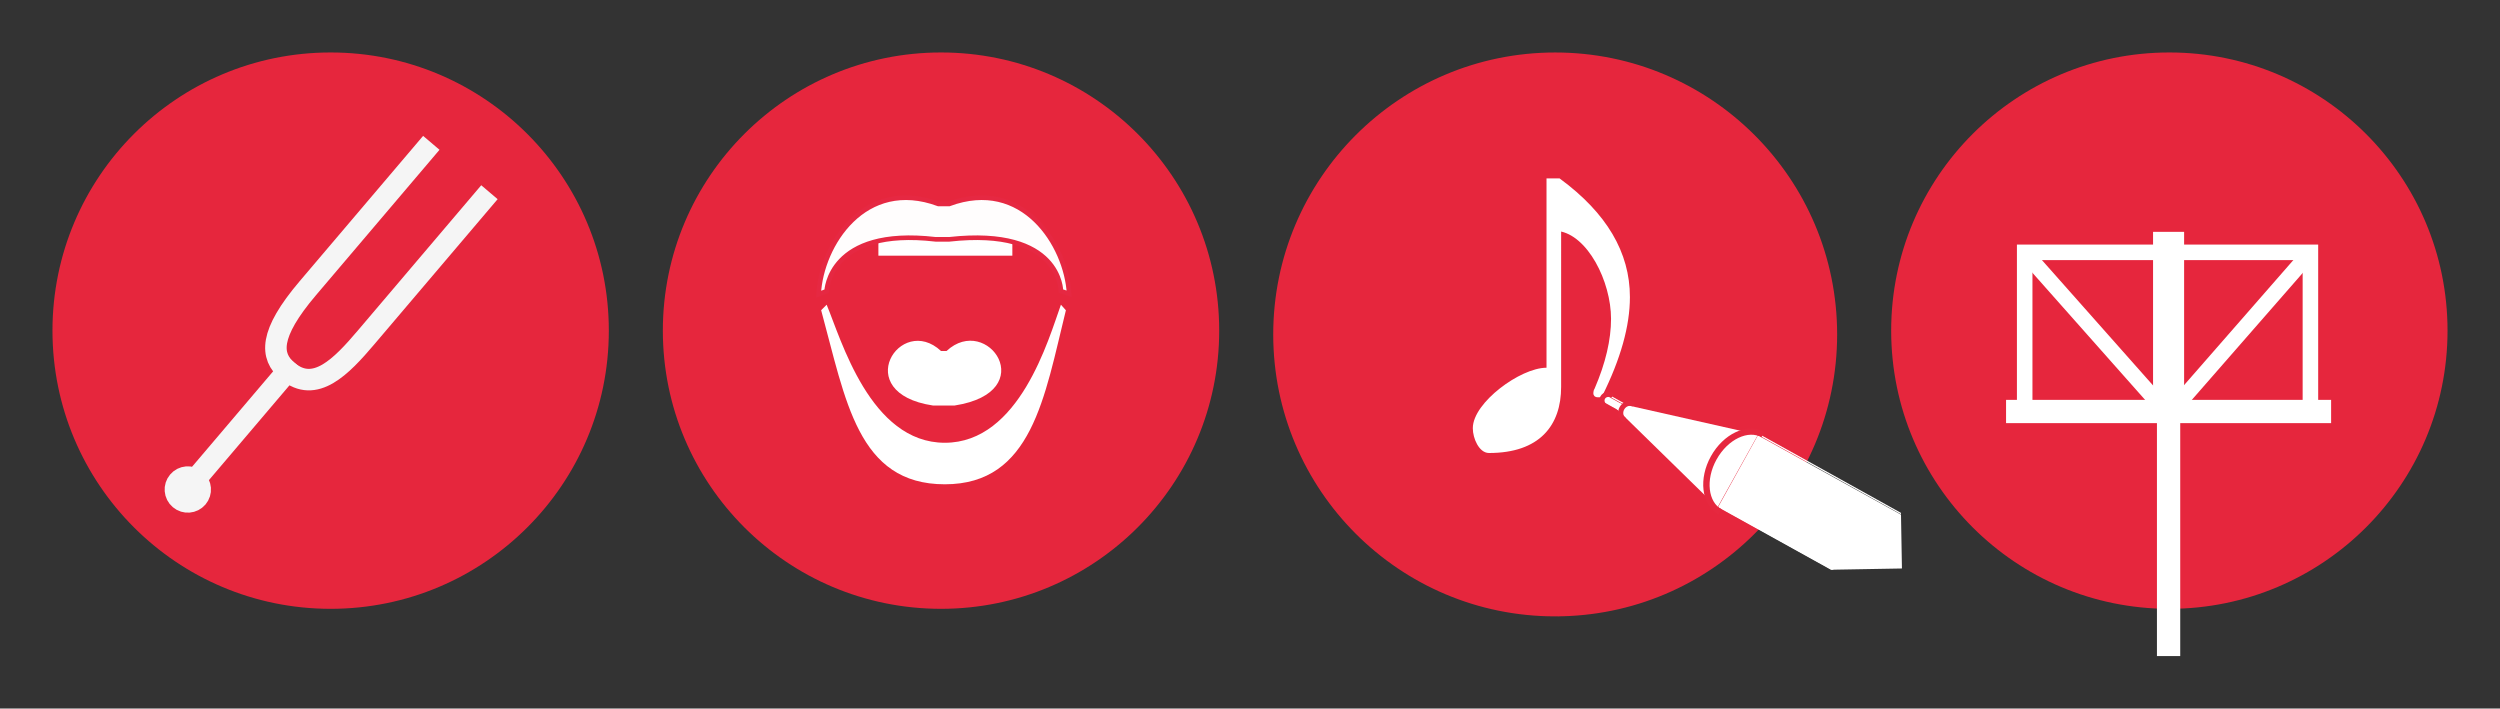 <?xml version="1.0" encoding="UTF-8" standalone="no"?>
<svg
   xmlns:dc="http://purl.org/dc/elements/1.1/"
   xmlns:cc="http://creativecommons.org/ns#"
   xmlns:rdf="http://www.w3.org/1999/02/22-rdf-syntax-ns#"
   xmlns:svg="http://www.w3.org/2000/svg"
   xmlns="http://www.w3.org/2000/svg"
   xmlns:xlink="http://www.w3.org/1999/xlink"
   xmlns:sodipodi="http://sodipodi.sourceforge.net/DTD/sodipodi-0.dtd"
   xmlns:inkscape="http://www.inkscape.org/namespaces/inkscape"
   width="476.477pt"
   height="135.035pt"
   viewBox="0 0 476.477 135.035"
   version="1.2"
   id="svg171"
   sodipodi:docname="Vier rode icons - horizontaal.svg"
   inkscape:version="1.0.2-2 (e86c870879, 2021-01-15)">
  <rect x="0" y="0" width="476.477" height="135.035" fill="#333333" stroke="none"/>
  <sodipodi:namedview
     pagecolor="#ffffff"
     bordercolor="#666666"
     borderopacity="1"
     objecttolerance="10"
     gridtolerance="10"
     guidetolerance="10"
     inkscape:pageopacity="0"
     inkscape:pageshadow="2"
     inkscape:window-width="640"
     inkscape:window-height="480"
     id="namedview173"
     showgrid="false"
     lock-margins="true"
     fit-margin-top="10"
     fit-margin-left="10"
     fit-margin-right="10"
     fit-margin-bottom="10"
     inkscape:zoom="2.324552"
     inkscape:cx="314.57983"
     inkscape:cy="87.325621"
     inkscape:window-x="0"
     inkscape:window-y="0"
     inkscape:window-maximized="1"
     inkscape:current-layer="svg171" />
  <defs
     id="defs66">
    <g
       id="g16">
      <symbol
         overflow="visible"
         id="glyph0-0">
        <path
           style="stroke:none"
           d=""
           id="path10" />
      </symbol>
      <symbol
         overflow="visible"
         id="glyph0-1">
        <path
           style="stroke:none"
           d="m 15.656,-42.25 c 5.812,0.828 10.375,9.844 10.375,17.156 0,4.047 -1.047,8.562 -3.172,13.484 -0.156,0.25 -0.203,0.469 -0.203,0.672 0,0.25 0.109,0.359 0.359,0.359 h 0.516 c 3.484,-7 5.234,-13.219 5.234,-18.656 0,-8.359 -4.344,-15.719 -13.109,-22.188 h -1.922 v 36.078 h -0.406 C 8.5,-15.344 -0.312,-8.812 -0.312,-4.25 c 0,1.859 1.141,4.297 2.641,4.297 9.438,0 13.328,-5.078 13.328,-12.172 z m 0,0"
           id="path13" />
      </symbol>
    </g>
    <clipPath
       id="clip1">
      <path
         d="M 85.203,90.32 H 170.027 V 190.641 H 85.203 Z m 0,0"
         id="path18" />
    </clipPath>
    <clipPath
       id="clip2">
      <path
         d="M 85.203,90.32 H 87 V 190.641 h -1.797 z m 0,0"
         id="path21" />
    </clipPath>
    <clipPath
       id="clip3">
      <path
         d="m 205,101 h 68.008 v 44 H 205 Z m 0,0"
         id="path24" />
    </clipPath>
    <clipPath
       id="clip4">
      <path
         d="m 387,157 h 38 v 30 h -38 z m 0,0"
         id="path27" />
    </clipPath>
    <clipPath
       id="clip5">
      <path
         d="m 324.406,124.055 1.086,62.254 98.699,-1.723 -1.086,-62.254 z m 0,0"
         id="path30" />
    </clipPath>
    <clipPath
       id="clip6">
      <path
         d="m 380,151 h 25 v 30 h -25 z m 0,0"
         id="path33" />
    </clipPath>
    <clipPath
       id="clip7">
      <path
         d="m 324.406,124.055 1.086,62.254 98.699,-1.723 -1.086,-62.254 z m 0,0"
         id="path36" />
    </clipPath>
    <clipPath
       id="clip8">
      <path
         d="m 365,147 h 14 v 15 h -14 z m 0,0"
         id="path39" />
    </clipPath>
    <clipPath
       id="clip9">
      <path
         d="m 324.406,124.055 1.086,62.254 98.699,-1.723 -1.086,-62.254 z m 0,0"
         id="path42" />
    </clipPath>
    <clipPath
       id="clip10">
      <path
         d="m 361,146 h 14 v 14 h -14 z m 0,0"
         id="path45" />
    </clipPath>
    <clipPath
       id="clip11">
      <path
         d="m 324.406,124.055 1.086,62.254 98.699,-1.723 -1.086,-62.254 z m 0,0"
         id="path48" />
    </clipPath>
    <clipPath
       id="clip12">
      <path
         d="m 517,100.953 h 9.613 V 201.273 H 517 Z m 0,0"
         id="path51" />
    </clipPath>
    <clipPath
       id="clip13">
      <path
         d="M 441.793,152 H 509 v 5 h -67.207 z m 0,0"
         id="path54" />
    </clipPath>
    <clipPath
       id="clip14">
      <path
         d="m 441.793,100.953 h 84.82 V 198 h -84.82 z m 0,0"
         id="path57" />
    </clipPath>
    <clipPath
       id="clip15">
      <path
         d="M 441.793,100.953 H 517 V 198 h -75.207 z m 0,0"
         id="path60" />
    </clipPath>
    <clipPath
       id="clip16">
      <path
         d="m 472,146 h 6 v 55.273 h -6 z m 0,0"
         id="path63" />
    </clipPath>
  </defs>
  <g
     id="surface15393"
     transform="translate(-61.703,-76.238)">
    <path
       style="fill:#e6263d;fill-opacity:1;fill-rule:nonzero;stroke:none"
       d="m 124.719,192.273 c 29.281,0 53.02,-23.734 53.02,-53.016 0,-29.281 -23.738,-53.02 -53.02,-53.02 -29.281,0 -53.016,23.738 -53.016,53.02 0,29.281 23.734,53.016 53.016,53.016"
       id="path68" />
    <g
       clip-path="url(#clip1)"
       clip-rule="nonzero"
       id="g72">
      <path
         style="fill:none;stroke:#f5f5f5;stroke-width:4.099;stroke-linecap:butt;stroke-linejoin:miter;stroke-miterlimit:10;stroke-opacity:1"
         d="m 5.75e-4,7.0625e-4 c 0,0 -4.707,-5.539 -23.527,-27.695 -4.707,-5.539 -9.742,-10.797 -14.949,-6.375 -3.312,2.812 -3.59,7 3.871,15.785 9.41,11.078 23.527,27.695 23.527,27.695"
         transform="matrix(1,0,0,-1,154.984,112.872)"
         id="path70" />
    </g>
    <path
       style="fill:none;stroke:#f5f5f5;stroke-width:4.099;stroke-linecap:square;stroke-linejoin:bevel;stroke-miterlimit:10;stroke-opacity:1"
       d="M 2.125e-4,-2.0625e-4 C -20.113,-23.676 -16.762,-19.731 -16.762,-19.731"
       transform="matrix(1,0,0,-1,116.508,146.941)"
       id="path74" />
    <path
       style="fill:#000000;fill-opacity:1;fill-rule:nonzero;stroke:none"
       d="m 96.32,168.531 c -0.555,0.648 -0.477,1.625 0.176,2.18 0.652,0.555 1.629,0.473 2.184,-0.176 0.551,-0.652 0.473,-1.629 -0.18,-2.184 -0.648,-0.555 -1.629,-0.473 -2.18,0.18"
       id="path76" />
    <path
       style="fill:none;stroke:#f5f5f5;stroke-width:5.739;stroke-linecap:square;stroke-linejoin:bevel;stroke-miterlimit:10;stroke-opacity:1"
       d="M 0.001,-0.002 C -0.554,-0.65 -0.475,-1.627 0.177,-2.181 0.829,-2.736 1.806,-2.654 2.36,-2.006 2.911,-1.353 2.833,-0.377 2.181,0.178 1.532,0.733 0.552,0.651 0.001,-0.002 Z m 0,0"
       transform="matrix(1,0,0,-1,96.319,168.53)"
       id="path78" />
    <g
       clip-path="url(#clip2)"
       clip-rule="nonzero"
       id="g82">
      <path
         style="fill:none;stroke:#ffffff;stroke-width:3.279;stroke-linecap:butt;stroke-linejoin:miter;stroke-miterlimit:10;stroke-opacity:1"
         d="M 0.001,-0.001 -29.952,-34.278"
         transform="matrix(1,0,0,-1,39.706,113.085)"
         id="path80" />
    </g>
    <path
       style="fill:#e6263d;fill-opacity:1;fill-rule:nonzero;stroke:none"
       d="m 241.055,192.273 c 29.277,0 53.016,-23.734 53.016,-53.016 0,-29.281 -23.738,-53.02 -53.016,-53.02 -29.281,0 -53.02,23.738 -53.02,53.02 0,29.281 23.738,53.016 53.02,53.016"
       id="path84" />
    <path
       style="fill:#ffffff;fill-opacity:1;fill-rule:nonzero;stroke:none"
       d="m 263.906,134.312 c -2.348,6.531 -7.887,26.312 -22.129,26.312 -14.242,0 -19.781,-19.781 -22.523,-26.312 l -1.047,1.051 c 4.68,17.121 6.953,33.176 23.57,33.176 16.617,0 18.992,-16.617 23.074,-33.168 z m 0,0"
       id="path86" />
    <path
       style="fill:#ffffff;fill-opacity:1;fill-rule:nonzero;stroke:none"
       d="m 239.504,153.523 c -15.926,-2.395 -6.23,-17.652 1.555,-10.383 h 1.039 c 7.789,-7.27 18.172,7.789 1.559,10.383 z m 0,0"
       id="path88" />
    <path
       style="fill:#ffffff;fill-opacity:1;fill-rule:nonzero;stroke:none"
       d="m 254.648,119.406 h -25.531 v 5.562 h 25.531 z m 0,0"
       id="path90" />
    <path
       style="fill:#fffdfd;fill-opacity:1;fill-rule:nonzero;stroke:none"
       d="m 219.254,131.719 c 0,0 0.367,-12.242 20.77,-9.867 h 2.594 c 21.316,-2.375 21.289,9.867 21.289,9.867 l 1.559,0.52 c -0.523,-9.348 -8.828,-22.324 -22.848,-17.133 h -2.074 c -14.02,-5.191 -22.328,7.785 -22.816,17.207 z m 0,0"
       id="path92" />
    <g
       clip-path="url(#clip3)"
       clip-rule="nonzero"
       id="g96">
      <path
         style="fill:none;stroke:#e62842;stroke-width:0.879;stroke-linecap:butt;stroke-linejoin:miter;stroke-miterlimit:10;stroke-opacity:1"
         d="m 3.0625e-4,-2.5e-4 c 0,0 0.367,12.242 20.77,9.867 h 2.594 C 44.68,12.242 44.653,-2.5e-4 44.653,-2.5e-4 l 1.559,-0.52 C 45.688,8.828 37.383,21.804 23.364,16.613 H 21.289 C 7.27,21.804 -1.039,8.828 -1.527,-0.594 Z m 0,0"
         transform="matrix(1,0,0,-1,219.254,131.719)"
         id="path94" />
    </g>
    <path
       style="fill:#e6263d;fill-opacity:1;fill-rule:nonzero;stroke:none"
       d="m 358.105,192.992 c 29.281,0 53.02,-23.734 53.02,-53.016 0,-29.281 -23.738,-53.016 -53.02,-53.016 -29.277,0 -53.016,23.734 -53.016,53.016 0,29.281 23.738,53.016 53.016,53.016"
       id="path98" />
    <path
       style="fill:none;stroke:#e6263d;stroke-width:1.44;stroke-linecap:butt;stroke-linejoin:miter;stroke-miterlimit:4;stroke-opacity:1"
       d="M -0.002,0.002 C 29.28,0.002 53.018,23.736 53.018,53.017 c 0,29.281 -23.738,53.016 -53.02,53.016 -29.277,0 -53.016,-23.734 -53.016,-53.016 0,-29.281 23.738,-53.016 53.016,-53.016 z m 0,0"
       transform="matrix(1,0,0,-1,358.107,192.994)"
       id="path100" />
    <path
       style="fill:none;stroke:#ffffff;stroke-width:0.864;stroke-linecap:butt;stroke-linejoin:miter;stroke-miterlimit:5.839;stroke-opacity:1"
       d="m 358.809,163.617 c 5.812,-0.828 10.375,-9.844 10.375,-17.156 0,-4.047 -1.047,-8.562 -3.172,-13.484 -0.156,-0.25 -0.203,-0.469 -0.203,-0.672 0,-0.25 0.109,-0.359 0.359,-0.359 h 0.516 c 3.484,7 5.234,13.219 5.234,18.656 0,8.359 -4.344,15.719 -13.109,22.188 h -1.922 v -36.078 h -0.406 c -4.828,0 -13.641,-6.531 -13.641,-11.094 0,-1.859 1.141,-4.297 2.641,-4.297 9.438,0 13.328,5.078 13.328,12.172 z m 0,0"
       transform="matrix(1,0,0,-1,0,283.465)"
       id="path102" />
    <g
       style="fill:#ffffff;fill-opacity:1"
       id="g106">
      <use
         xlink:href="#glyph0-1"
         x="343.152"
         y="162.097"
         id="use104"
         width="100%"
         height="100%" />
    </g>
    <path
       style="fill:#ffffff;fill-opacity:1;fill-rule:nonzero;stroke:none"
       d="m 410.664,184.824 -21.516,-11.93 7.59,-13.688 27.277,15.121 0.18,10.258 z m 0,0"
       id="path108" />
    <g
       clip-path="url(#clip4)"
       clip-rule="nonzero"
       id="g114">
      <g
         clip-path="url(#clip5)"
         clip-rule="nonzero"
         id="g112">
        <path
           style="fill:none;stroke:#ffffff;stroke-width:0.824;stroke-linecap:butt;stroke-linejoin:miter;stroke-miterlimit:4;stroke-opacity:1"
           d="m 1309.651,249.776 54.318,-0.003 0.01,-142.516 -54.337,-0.002 z m 0,0"
           transform="matrix(0.14,-0.252,0.27,0.15,177.224,486.823)"
           id="path110" />
      </g>
    </g>
    <path
       style="fill:#ffffff;fill-opacity:1;fill-rule:nonzero;stroke:none"
       d="m 389.027,172.965 -20.75,-20.297 28.484,6.418 z m 0,0"
       id="path116" />
    <path
       style="fill:#ffffff;fill-opacity:1;fill-rule:nonzero;stroke:none"
       d="m 367.09,152.723 0.652,-1.172 9.41,5.219 -0.648,1.168 z m 0,0"
       id="path118" />
    <path
       style="fill:none;stroke:#ffffff;stroke-width:0.824;stroke-linecap:butt;stroke-linejoin:miter;stroke-miterlimit:4;stroke-opacity:1"
       d="m 1333.783,48.023 4.637,0.003 0.01,-34.805 -4.655,-0.008 z m 0,0"
       transform="matrix(0.14,-0.252,0.27,0.15,177.224,486.823)"
       id="path120" />
    <g
       clip-path="url(#clip6)"
       clip-rule="nonzero"
       id="g126">
      <g
         clip-path="url(#clip7)"
         clip-rule="nonzero"
         id="g124">
        <path
           style="fill:none;stroke:#e6283f;stroke-width:4;stroke-linecap:butt;stroke-linejoin:miter;stroke-miterlimit:4;stroke-opacity:1"
           d="M -0.002,-0.006 C 0.003,-10.814 -13.088,-19.582 -29.237,-19.575 c -16.138,3.96e-4 -29.229,8.771 -29.222,19.573"
           transform="matrix(0.14,-0.252,0.27,0.15,397.705,159.071)"
           id="path122" />
      </g>
    </g>
    <g
       clip-path="url(#clip8)"
       clip-rule="nonzero"
       id="g132">
      <g
         clip-path="url(#clip9)"
         clip-rule="nonzero"
         id="g130">
        <path
           style="fill:none;stroke:#e6283f;stroke-width:3.2;stroke-linecap:butt;stroke-linejoin:miter;stroke-miterlimit:4;stroke-opacity:1"
           d="M -0.004,8.40988e-4 C -0.007,-2.844 -2.691,-5.141 -5.992,-5.14 c -3.32,-0.004 -5.994,2.302 -5.999,5.135"
           transform="matrix(0.14,-0.252,0.27,0.15,373.055,153.3)"
           id="path128" />
      </g>
    </g>
    <g
       clip-path="url(#clip10)"
       clip-rule="nonzero"
       id="g138">
      <g
         clip-path="url(#clip11)"
         clip-rule="nonzero"
         id="g136">
        <path
           style="fill:none;stroke:#e6283f;stroke-width:3.2;stroke-linecap:butt;stroke-linejoin:miter;stroke-miterlimit:4;stroke-opacity:1"
           d="M 0.009,0.002 C -0.003,-2.65 -1.953,-4.807 -4.368,-4.801 c -2.415,0.005 -4.363,2.152 -4.369,4.799"
           transform="matrix(0.14,-0.252,0.27,0.15,369.072,151.631)"
           id="path134" />
      </g>
    </g>
    <path
       style="fill:#e6263d;fill-opacity:1;fill-rule:nonzero;stroke:none"
       d="m 475.16,192.273 c 29.281,0 53.02,-23.734 53.02,-53.016 0,-29.281 -23.738,-53.02 -53.02,-53.02 -29.277,0 -53.016,23.738 -53.016,53.02 0,29.281 23.738,53.016 53.016,53.016"
       id="path140" />
    <g
       clip-path="url(#clip12)"
       clip-rule="nonzero"
       id="g144">
      <path
         style="fill:none;stroke:#f5f5f5;stroke-width:3.7;stroke-linecap:butt;stroke-linejoin:miter;stroke-miterlimit:10;stroke-opacity:1"
         d="m 3.375e-4,-9.25e-4 c 0,0 -4.246,-5 -21.234,-24.996 -4.246,-4.996 -8.793,-9.742 -13.492,-5.75 -2.988,2.539 -3.238,6.316 3.496,14.242 8.492,10 21.23,24.996 21.23,24.996"
         transform="matrix(1,0,0,-1,606.086,124.14)"
         id="path142" />
    </g>
    <path
       style="fill:none;stroke:#ffffff;stroke-width:5.919;stroke-linecap:butt;stroke-linejoin:miter;stroke-miterlimit:10;stroke-opacity:1"
       d="M 4.25e-4,-6.3125e-4 V 34.843"
       transform="matrix(1,0,0,-1,475.015,155.269)"
       id="path146" />
    <path
       style="fill:none;stroke:#ffffff;stroke-width:2.96;stroke-linecap:butt;stroke-linejoin:miter;stroke-miterlimit:10;stroke-opacity:1"
       d="M 8.4375e-4,1.6875e-4 H 54.458 V -30.937 H 8.4375e-4 Z m 0,0"
       transform="matrix(1,0,0,-1,447.589,124.332)"
       id="path148" />
    <g
       clip-path="url(#clip13)"
       clip-rule="nonzero"
       id="g152">
      <path
         style="fill:none;stroke:#ffffff;stroke-width:4.439;stroke-linecap:butt;stroke-linejoin:miter;stroke-miterlimit:10;stroke-opacity:1"
         d="M -0.001,3.3125e-4 H -61.954"
         transform="matrix(1,0,0,-1,505.993,154.668)"
         id="path150" />
    </g>
    <g
       clip-path="url(#clip14)"
       clip-rule="nonzero"
       id="g156">
      <path
         style="fill:none;stroke:#ffffff;stroke-width:2.96;stroke-linecap:butt;stroke-linejoin:miter;stroke-miterlimit:10;stroke-opacity:1"
         d="M -4.25e-4,-2.3125e-4 -27.032,-30.938"
         transform="matrix(1,0,0,-1,502.047,124.332)"
         id="path154" />
    </g>
    <g
       clip-path="url(#clip15)"
       clip-rule="nonzero"
       id="g160">
      <path
         style="fill:none;stroke:#ffffff;stroke-width:2.96;stroke-linecap:butt;stroke-linejoin:miter;stroke-miterlimit:10;stroke-opacity:1"
         d="M 6.4375e-4,-2.3125e-4 27.426,-30.938"
         transform="matrix(1,0,0,-1,447.589,124.332)"
         id="path158" />
    </g>
    <g
       clip-path="url(#clip16)"
       clip-rule="nonzero"
       id="g164">
      <path
         style="fill:none;stroke:#ffffff;stroke-width:4.439;stroke-linecap:butt;stroke-linejoin:miter;stroke-miterlimit:10;stroke-opacity:1"
         d="M 4.25e-4,7.875e-4 V 74.7"
         transform="matrix(1,0,0,-1,475.015,223.259)"
         id="path162" />
    </g>
    <path
       style="fill:#f5f5f5;fill-opacity:1;fill-rule:nonzero;stroke:none"
       d="m 97.535,171.883 c 1.316,0 2.383,-1.066 2.383,-2.383 0,-1.312 -1.066,-2.379 -2.383,-2.379 -1.312,0 -2.379,1.066 -2.379,2.379 0,1.316 1.066,2.383 2.379,2.383"
       id="path166" />
    <path
       style="fill:none;stroke:#f5f5f5;stroke-width:1;stroke-linecap:butt;stroke-linejoin:miter;stroke-miterlimit:4;stroke-opacity:1"
       d="m -0.001,-9.125e-4 c 1.316,0 2.383,1.066 2.383,2.383 0,1.312 -1.066,2.379 -2.383,2.379 C -1.314,4.761 -2.38,3.694 -2.38,2.382 c 0,-1.316 1.066,-2.383 2.379,-2.383 z m 0,0"
       transform="matrix(1,0,0,-1,97.536,171.882)"
       id="path168" />
  </g>
</svg>
